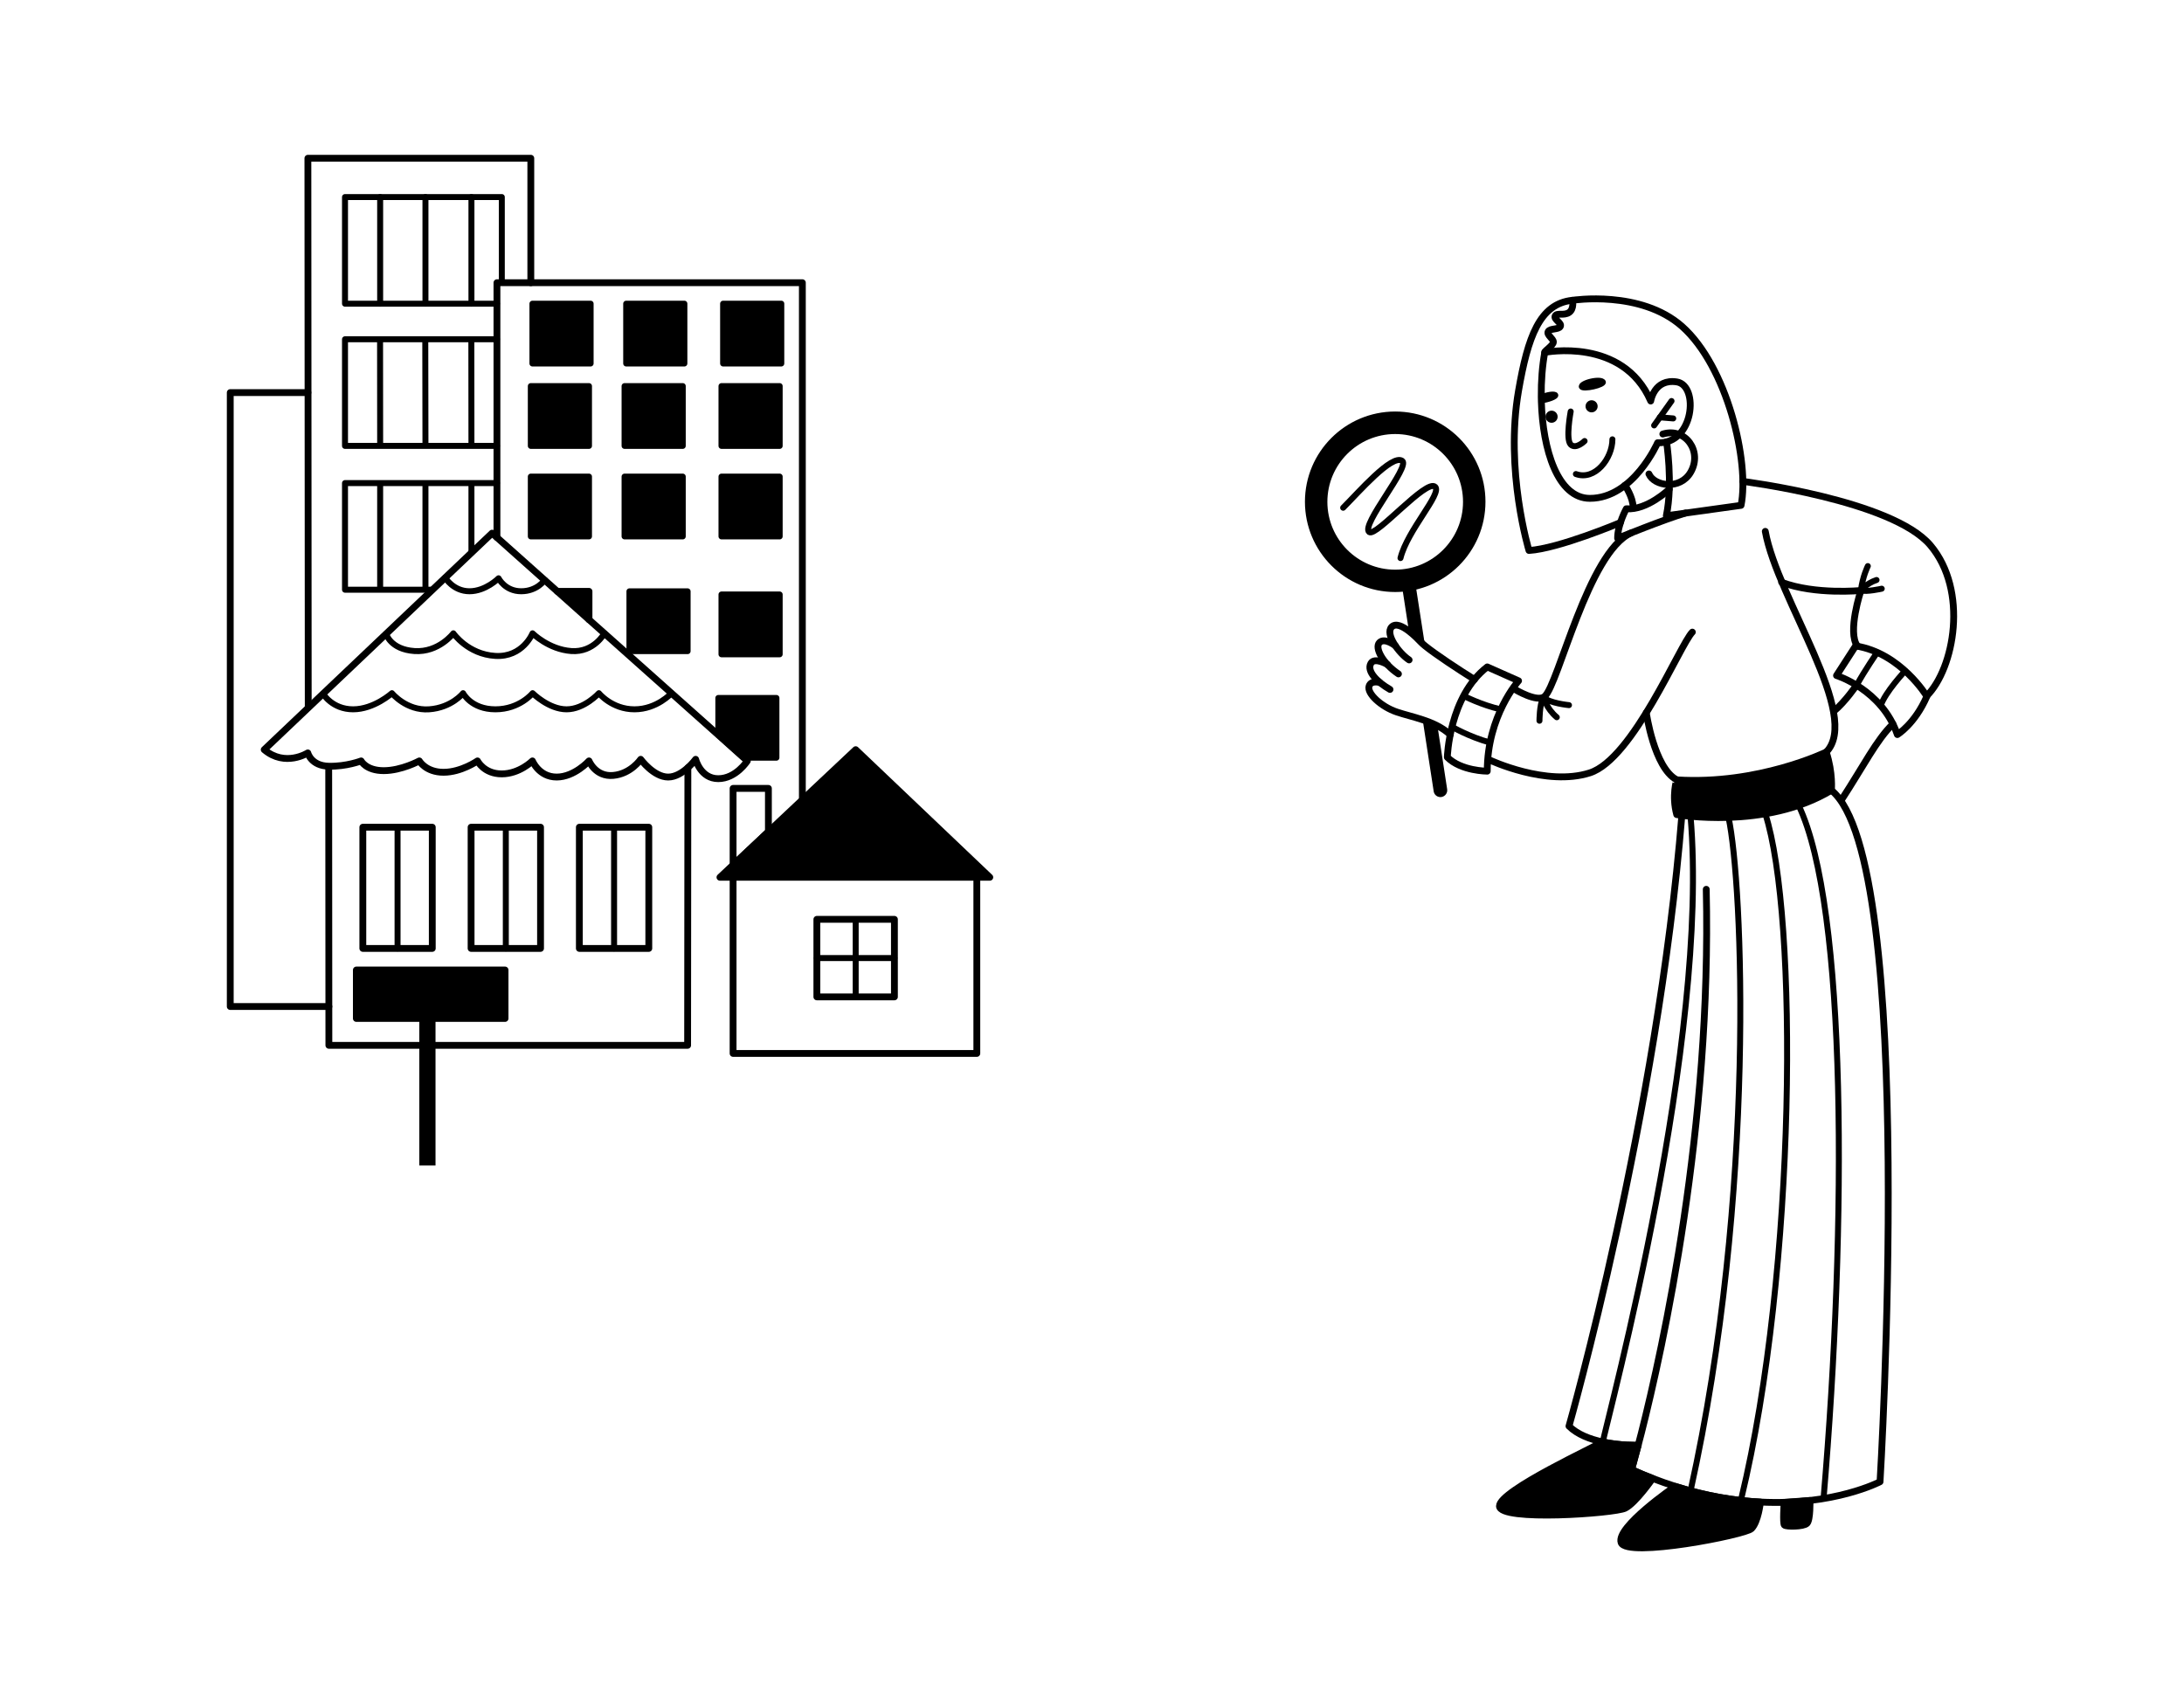 <?xml version="1.0" encoding="utf-8"?>
<!-- Generator: Adobe Illustrator 21.1.0, SVG Export Plug-In . SVG Version: 6.00 Build 0)  -->
<svg version="1.1" id="Слой_2" xmlns="http://www.w3.org/2000/svg" xmlns:xlink="http://www.w3.org/1999/xlink" x="0px" y="0px"
	 viewBox="0 0 2560 2000" style="enable-background:new 0 0 2560 2000;" xml:space="preserve">
<style type="text/css">
	.st0{fill:none;stroke:#000000;stroke-width:8;stroke-linecap:round;stroke-linejoin:round;stroke-miterlimit:10;}
	.st1{fill:none;stroke:#000000;stroke-width:7;stroke-linecap:round;stroke-linejoin:round;stroke-miterlimit:10;}
	.st2{stroke:#000000;stroke-width:2;stroke-linecap:round;stroke-linejoin:round;stroke-miterlimit:10;}
	.st3{stroke:#000000;stroke-width:5;stroke-linecap:round;stroke-linejoin:round;stroke-miterlimit:10;}
	.st4{stroke:#000000;stroke-width:8;stroke-linecap:round;stroke-linejoin:round;stroke-miterlimit:10;}
	.st5{fill:none;stroke:#000000;stroke-width:19;stroke-linejoin:round;stroke-miterlimit:10;}
	.st6{stroke:#000000;stroke-width:7;stroke-linecap:round;stroke-linejoin:round;stroke-miterlimit:10;}
</style>
<g>
	<g>
		<path class="st0" d="M1943,519c0,0-28.5,65.2-79.4,65.2c-37.7,0-55.3-57-56.9-113.9c-0.1-1.8-0.1-3.6-0.1-5.4
			c-0.2-18.1,1.2-35.9,4.1-51.8c0,0,91.6-18.3,124.2,57c0,0,4.1-26.5,30.6-22.4C1991.8,451.8,1985.7,521.1,1943,519z"/>
		<line class="st1" x1="1959.3" y1="470.1" x2="1938.9" y2="498.7"/>
		<line class="st1" x1="1961.3" y1="490.5" x2="1945.6" y2="489.2"/>
		<path class="st1" d="M1847.2,555.7c22.4,8.1,42.8-18.3,42.8-40.7"/>
		<path class="st1" d="M1841.1,482.4c0,0-6.1,32.6,0,38.7c6.1,6.1,16.3-4.1,16.3-4.1"/>
		<circle class="st2" cx="1865.6" cy="476.3" r="6.1"/>
		<circle class="st2" cx="1818.7" cy="488.5" r="6.1"/>
		<path class="st3" d="M1853.3,453.9c-2.9-5.8,24.4-12.2,26.5-6.1C1881.3,452.1,1855.4,457.9,1853.3,453.9z"/>
		<path class="st3" d="M1806.6,470.3c-0.1-1.8-0.1-3.6-0.1-5.4c6.2-2.8,16.1-4.8,17.5-2C1825.4,465.8,1813.6,469.6,1806.6,470.3z"/>
		<path class="st0" d="M1953.5,518c-0.3-1,7.8,47.9-0.3,86.6l87.6-12.2c10.2-50.9-16.3-162.9-69.2-209.8
			c-48.6-43-128.3-30.6-128.3-30.6s2,10.2-4.1,14.3c-6.1,4.1-14.3,0-16.3,4.1c-2,4.1,8.1,8.1,6.1,12.2c-2,4.1-12.2,2-14.3,6.1
			c-2,4.1,6.1,8.1,6.1,12.2c0,4.1-10.2,10.2-10.2,12.2"/>
		<path class="st0" d="M1949.1,508.8c26.5-8.1,46.8,20.4,32.6,44.8c-12.4,21.3-42.8,16.3-48.9,2"/>
		<path class="st0" d="M1904.7,568.9c0,0,9.6,13.9,9.6,26.1"/>
		<path class="st0" d="M1956.6,573.5c0,0-25.9,25-50.3,22.9c0,0-10.2,18.3-10.2,34.6c0,0,55.5-22.6,79.7-29.6"/>
		<path class="st0" d="M1899.4,612.6c0,0-72.6,30.6-107.2,32.7c0,0-28.5-93.7-12.2-187.4c10.9-62.7,24.4-101.8,63.1-105.9"/>
		<path class="st0" d="M2042.8,564.3c0,0,175.1,21.9,219.9,74.9c44.8,53,28.2,144.3-4.4,176.8"/>
		<path class="st0" d="M2069.2,622.9c14.3,79.4,113.8,216.4,71.1,259.1"/>
		<path class="st0" d="M2088.4,682.6c39.5,14.9,92.9,9.6,92.9,9.6s-16.3,48.9-4.1,65.2"/>
		<path class="st1" d="M2189.4,663.6c0,0-6.1,12.2-8.1,28.5c0,0,6.1-8.1,18.3-12.2"/>
		<path class="st1" d="M2205.7,690.1c0,0-18.3,4.1-24.4,2"/>
		<path class="st0" d="M2152.7,791.9c0,0,53,16.3,71.3,69.2c0,0,20.4-12.2,34.6-44.8c0,0-30.6-50.9-83.5-59.1L2152.7,791.9z"/>
		<path class="st1" d="M2200.4,764.8c0,0-14.8,21.3-24.1,38.5"/>
		<path class="st1" d="M2233.1,786.5c0,0-23.7,25.2-28.6,40.8"/>
		<path class="st0" d="M2176.3,803c0,0-13.2,19.5-27,31"/>
		<path class="st0" d="M2218.8,848.7c-19.2,18.6-34,48.6-60.5,89.3"/>
		<path class="st0" d="M1912,624.7c-50.5,22.7-85.1,177.4-101.4,191.7c-8.7,7.6-34.6-8.1-34.6-8.1"/>
		<path class="st0" d="M1983.7,741c-14.3,14.3-69.2,148.7-120.2,165s-117.2-15-117.2-15"/>
		<path class="st1" d="M1839.1,826.6c0,0-23.2-2.2-29.9-9.3c0,0,3.4,13.3,15.6,23.5"/>
		<path class="st1" d="M1804.5,844.9c0,0,0-18.3,4.1-26.5"/>
		<path class="st0" d="M1780,798.1c0,0-36.7,40.7-36.7,105.9c0,0-30.6,0-46.8-16.3c0,0,2-71.3,46.8-105.9L1780,798.1z"/>
		<path class="st1" d="M1715.6,815.7c0,0,20.8,10.8,43.7,15.9"/>
		<path class="st1" d="M1702,852c0,0,19.4,11.5,44.6,18.5"/>
		<path class="st0" d="M1651.7,773.6c-12.2-8.1-28.5-30.5-20.4-38.7c4.7-4.7,12.7-0.8,20.3,5c5.6,4.3,11,9.7,14.4,13.3
			c1,1,2.5,2.4,4.5,4c11.8,9.6,39.4,27.9,57.8,39.3"/>
		<path class="st0" d="M1635.6,757c0,0-12.4-9.9-18.6-3.8c-6.1,6.1,3.9,24.6,22.2,36.8"/>
		<path class="st0" d="M1626.3,779c0,0-15-9-19.4-1.4c-5.4,9.5,8.1,22.4,22.4,30.6"/>
		<path class="st0" d="M1699.9,861.2c-4.5-4.2-9.7-7.6-15.1-10.4c-5.6-2.9-11.4-5.2-17.3-7.1c-10.7-3.6-21.3-6-30.1-9
			c-18.3-6.1-35.5-21.9-32.6-30.5c2.4-7.1,12.4-4.1,12.4-4.1"/>
		<g>
			<path d="M1670.4,757.2c-2-1.6-3.5-3-4.5-4c-3.4-3.6-8.7-9-14.4-13.3l-7.8-50.6c-0.7-4.4,2.3-8.5,6.7-9.1c4.4-0.7,8.4,2.3,9.1,6.7
				L1670.4,757.2z"/>
			<path d="M1689.6,934.3c-0.4,0.1-0.8,0.1-1.2,0.1c-3.9,0-7.3-2.8-7.9-6.8l-12.9-83.9c5.9,1.9,11.7,4.3,17.3,7.1l11.4,74.3
				C1697,929.5,1694,933.6,1689.6,934.3z"/>
		</g>
		<path class="st4" d="M1635.4,486.4c-56.2,0-101.8,45.6-101.8,101.8c0,56.2,45.6,101.8,101.8,101.8c56.2,0,101.8-45.6,101.8-101.8
			C1737.3,532,1691.7,486.4,1635.4,486.4z M1635.4,671.8c-46.1,0-83.5-37.4-83.5-83.5s37.4-83.5,83.5-83.5
			c46.1,0,83.5,37.4,83.5,83.5S1681.5,671.8,1635.4,671.8z"/>
		<path class="st1" d="M1574.4,595.2c18.3-18.3,57-63.1,69.2-55c9.9,6.6-48.9,75.4-38.7,83.5c8,6.4,67.2-63.1,77.4-53
			c8.1,8.1-32.6,50.9-40.7,83.5"/>
		<path class="st0" d="M1929.7,835.4c0,0,9.1,64.4,35.5,78.6"/>
		<path class="st4" d="M1965.4,954.9c0,0,103.9,18.3,181.3-28.5c0,0,2-20.4-6.1-44.8c0,0-79.4,38.7-175.2,32.6
			C1965.4,914.1,1959.3,932.5,1965.4,954.9z"/>
		<path class="st0" d="M2000,1042.5c6.4,278.8-50.8,537.7-76,637.2c-1.3,5.3-2.6,10.2-3.8,14.5c-4.8,18.5-7.8,28.5-7.8,28.5
			c8.4,3.8,16.6,7.3,24.8,10.4c0,0,0,0,0,0c9,3.5,17.8,6.5,26.4,9.3c36.6,11.6,70.2,16.9,99.9,18.4c86.6,4.4,140.2-23.8,140.2-23.8
			s44.3-728-57-810.6"/>
		<path class="st0" d="M1971.4,955.8c-28.4,351.5-132.3,716-132.3,716c9.8,9.8,24.9,15.4,39.3,18.5c21.2,4.6,41.2,3.9,41.8,3.9
			c0,0,0,0,0,0"/>
		<path class="st4" d="M2063.5,1760.8c0,0-2.4,23-10.5,31.2c-7.2,7.2-146.6,34.6-152.8,16.3c-6.1-18.2,62.1-65,63.4-65.9
			C2000.2,1754,2033.8,1759.3,2063.5,1760.8z"/>
		<path class="st4" d="M2091.3,1761.2c0,0-1.7,24.6,0.3,26.6c2,2,22.4,2,26.5-2c4.1-4.1,3.5-26.9,3.5-26.9L2091.3,1761.2z"/>
		<path class="st4" d="M1937.2,1733.1C1937.2,1733.1,1937.2,1733.1,1937.2,1733.1c0,0-20,28.8-32.2,34.9s-147.4,15.8-147.4-2.5
			c0-18.3,116.1-71.3,120.8-75.2c21.2,4.6,41.2,3.9,41.8,3.9c-4.8,18.5-7.8,28.5-7.8,28.5C1920.8,1726.5,1929,1730,1937.2,1733.1z"
			/>
		<path class="st1" d="M2108.3,944.1c56.7,118.7,56.7,489.4,29.2,812.6"/>
		<path class="st1" d="M2069.2,953.9c38.7,119.1,36.7,534.6-28.1,802.8"/>
		<path class="st1" d="M2026.1,958.2c16.6,76.1,32.9,440.7-44.5,789.4"/>
		<path class="st1" d="M1877.8,1694.2c8.1-38.7,126.3-474.5,103.8-737.3"/>
	</g>
	<g>
		<polygon class="st4" points="843.9,1028.4 1160.2,1028.4 1003,878.8 		"/>
		<polyline class="st0" points="859.3,1028.4 859.3,1234.9 1145,1234.9 1145,1028.4 		"/>
		<rect x="957.5" y="1077.7" class="st0" width="90.9" height="90.9"/>
		<line class="st1" x1="1003" y1="1077.7" x2="1003" y2="1168.6"/>
		<line class="st1" x1="957.5" y1="1123.1" x2="1048.4" y2="1123.1"/>
		<polygon class="st0" points="859.3,1013.9 859.3,924.2 900.7,924.2 900.7,975 		"/>
		<polyline class="st0" points="385.3,899 385.5,1225.4 806,1225.4 806.3,900 		"/>
		<line class="st5" x1="501" y1="1193.9" x2="501" y2="1366.3"/>
		<rect x="417.7" y="1137.1" class="st4" width="174.3" height="56.8"/>
		<rect x="679.1" y="969.7" class="st0" width="81.4" height="142.1"/>
		<line class="st1" x1="719.8" y1="969.7" x2="719.8" y2="1111.8"/>
		<rect x="552.2" y="969.7" class="st0" width="81.4" height="142.1"/>
		<line class="st1" x1="592.9" y1="969.7" x2="592.9" y2="1111.8"/>
		<rect x="425.3" y="969.7" class="st0" width="81.4" height="142.1"/>
		<line class="st1" x1="466" y1="969.7" x2="466" y2="1111.8"/>
		<path class="st0" d="M653.2,693.2L576.8,625L309.7,878.8c24.6,20.8,51.1,3.8,51.1,3.8s3.8,15.2,24.6,15.6
			c20.8,0.5,37.9-6.2,37.9-6.2s5.7,11.4,26.5,11.4c20.8,0,41.7-11.4,41.7-11.4s7.6,13.3,28.4,13.3c20.8,0,39.8-13.3,39.8-13.3
			s7.6,15.2,28.4,15.2c20.8,0,36-15.2,36-15.2s7.6,18.9,28.4,18.9c20.8,0,37.9-18.9,37.9-18.9s7.6,18.9,28.4,17
			c20.8-1.9,32.2-18.9,32.2-18.9s15.2,20.8,32.2,20.8c17,0,32.2-20.8,32.2-20.8s5.7,22.7,26.5,22.7c20.8,0,34.1-20.8,34.1-20.8
			l-4.3-3.8L842,861.6L690.4,726.4"/>
		<path class="st1" d="M378.7,813.3c0,0,10.6,18.2,35.2,18.2s45.5-18.9,45.5-18.9s17,20.8,43.6,18.9c26.5-1.9,39.8-18.9,39.8-18.9
			s9.5,18.9,37.9,18.9c28.4,0,43.6-18.9,43.6-18.9s18.9,18.9,39.8,18.9c20.8,0,37.9-18.9,37.9-18.9s15.2,18.9,41.7,18.9
			s43.4-18.9,43.4-18.9"/>
		<path class="st1" d="M452.6,743c0,0,4.9,18.3,33.3,20.2c28.4,1.9,45.5-20.8,45.5-20.8s17,24.6,49.2,26.5
			c32.2,1.9,43.6-26.5,43.6-26.5s18.9,18.9,45.5,20.8c26.5,1.9,38.8-20.8,38.8-20.8"/>
		<path class="st1" d="M521.8,677.2c0,0,9.5,15.9,28.5,15.9s34.1-15.2,34.1-15.2s7.6,15.2,26.5,15.2c18.9,0,27.6-13.2,27.6-13.2"/>
		<polyline class="st0" points="582.5,630 582.5,331.4 940.5,331.4 940.5,937.6 		"/>
		<rect x="624.1" y="356" class="st6" width="68.2" height="70.1"/>
		<rect x="734" y="356" class="st6" width="68.2" height="70.1"/>
		<rect x="847.6" y="356" class="st6" width="68.2" height="70.1"/>
		<rect x="622.2" y="452.6" class="st6" width="68.2" height="70.1"/>
		<rect x="732.1" y="452.6" class="st6" width="68.2" height="70.1"/>
		<rect x="845.7" y="452.6" class="st6" width="68.2" height="70.1"/>
		<rect x="622.2" y="558.7" class="st6" width="68.2" height="70.1"/>
		<rect x="732.1" y="558.7" class="st6" width="68.2" height="70.1"/>
		<rect x="845.7" y="558.7" class="st6" width="68.2" height="70.1"/>
		<rect x="845.7" y="696.9" class="st6" width="68.2" height="70.1"/>
		<rect x="737.8" y="693.2" class="st6" width="68.2" height="70.1"/>
		<polygon class="st4" points="690.4,693.2 690.4,726.4 653.2,693.2 		"/>
		<polygon class="st6" points="910.1,818.2 910.1,888.2 871.8,888.2 842,861.6 842,818.2 		"/>
		<polyline class="st0" points="622.2,331.4 622.2,185.5 360.9,185.5 361.3,828 		"/>
		<polyline class="st0" points="385.5,1179.9 269.9,1179.9 269.9,460.2 360.9,460.2 		"/>
		<polyline class="st1" points="582.5,356 404.4,356 404.4,231 588.2,231 588.2,331.4 		"/>
		<line class="st1" x1="445.6" y1="231" x2="445.6" y2="356"/>
		<line class="st1" x1="498.7" y1="231" x2="498.7" y2="356"/>
		<line class="st1" x1="552.6" y1="231" x2="552.6" y2="356"/>
		<polyline class="st1" points="582.5,522.7 404.4,522.7 404.4,397.7 582.5,397.7 		"/>
		<line class="st1" x1="445.5" y1="398.5" x2="445.6" y2="520.7"/>
		<line class="st1" x1="498.5" y1="398.5" x2="498.7" y2="521.7"/>
		<line class="st1" x1="552.5" y1="399.5" x2="552.6" y2="520.7"/>
		<polyline class="st1" points="507,691.3 404.4,691.3 404.4,566.3 582.5,566.3 		"/>
		<line class="st1" x1="445.6" y1="567.3" x2="445.6" y2="690.3"/>
		<line class="st1" x1="498.7" y1="568.3" x2="498.7" y2="690.3"/>
		<line class="st1" x1="552.6" y1="646.9" x2="552.6" y2="567.3"/>
	</g>
</g>
</svg>
